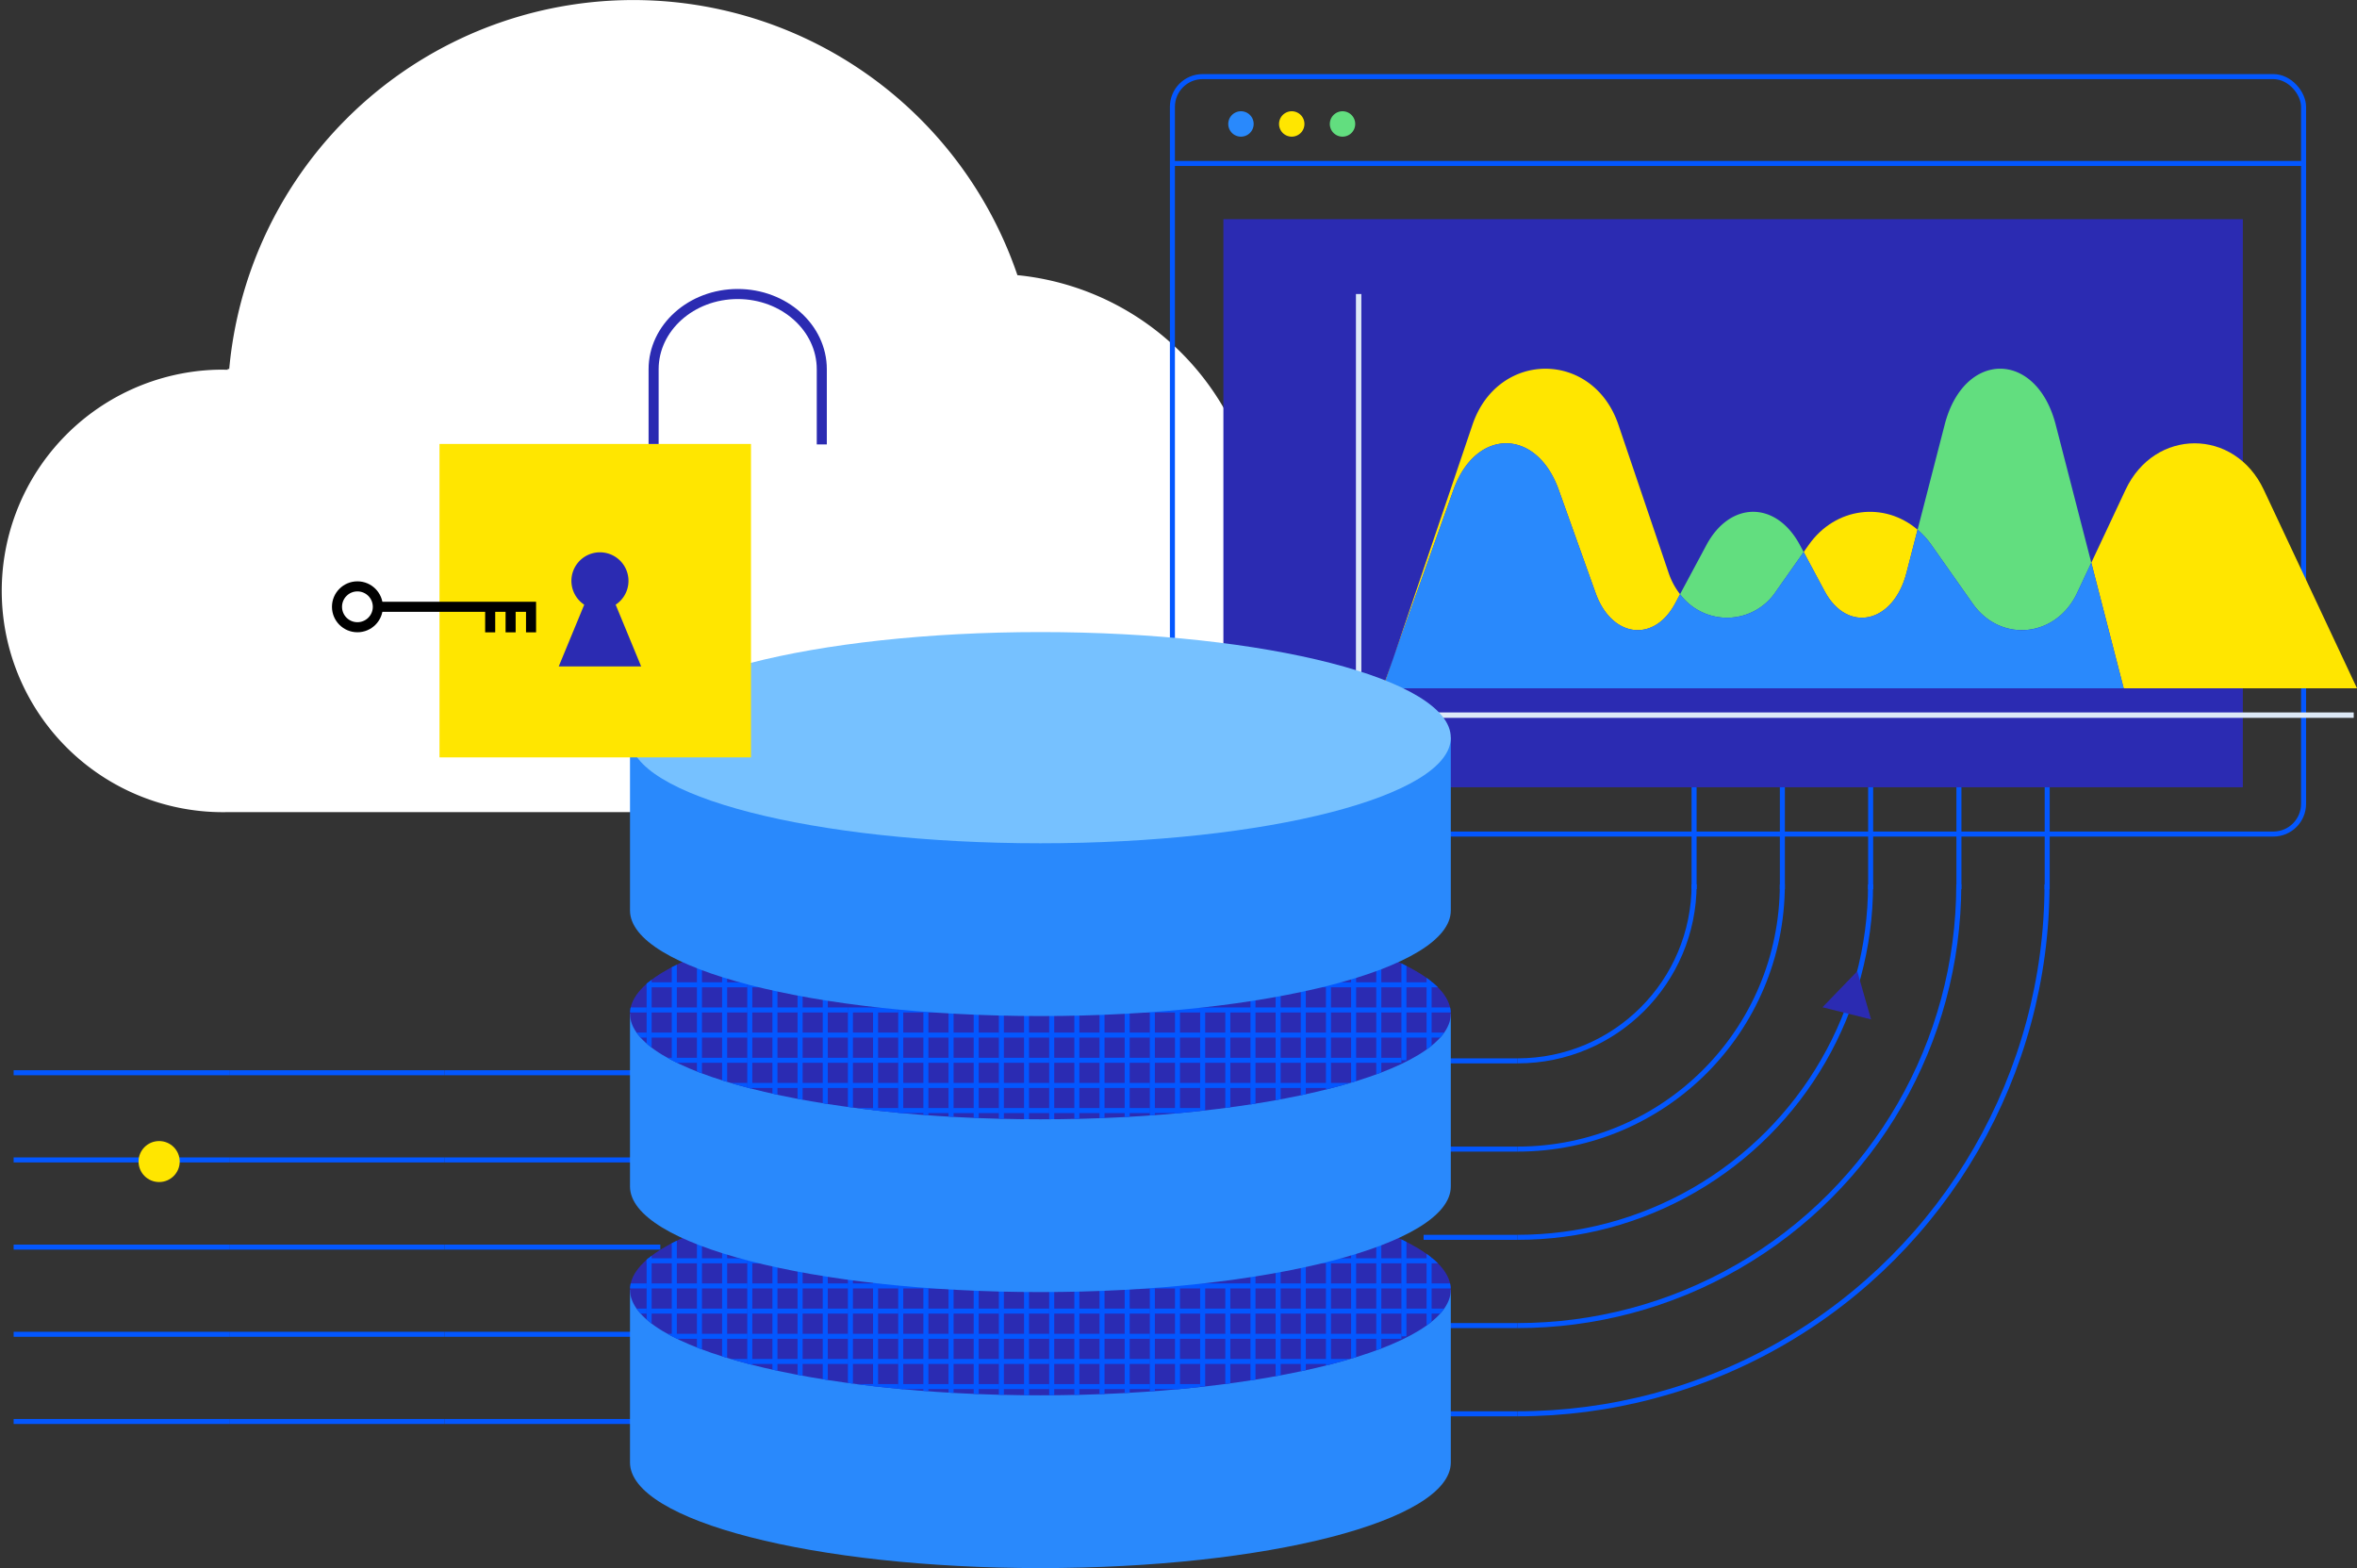 <?xml version="1.0" encoding="utf-8"?>
<svg xmlns="http://www.w3.org/2000/svg" xmlns:xlink="http://www.w3.org/1999/xlink" width="468.399" height="311.597" viewBox="0 0 468.399 311.597">
  <rect x="0" y="0" width="468.399" height="311.597" fill="#333333" stroke="none"/>
  <defs>
    <style>.a,.d,.k,.n,.p,.q{fill:none;}.b{fill:#2b2bb2;}.c{fill:#fff;}.d,.n{stroke:#0357ff;}.d,.k,.p,.q{stroke-miterlimit:10;}.e,.i{fill:#62de7f;}.f,.j{fill:#ffe600;}.g{fill:#2989fc;}.h{clip-path:url(#a);}.i,.j{isolation:isolate;}.k{stroke:#dde9f7;stroke-width:1.074px;}.l{clip-path:url(#b);}.m{clip-path:url(#c);}.o{fill:#76c1ff;}.p{stroke:#2b2bb2;}.p,.q{stroke-width:2px;}.q{stroke:#000;}</style>
    <clipPath id="a">
      <rect class="a" width="106.261" height="105.727" />
    </clipPath>
    <clipPath id="b">
      <path class="b" d="M81.557,17.97c45.042,0,81.557,9.395,81.557,20.985S126.6,59.94,81.557,59.94,0,50.545,0,38.955,36.516,17.97,81.557,17.97" transform="translate(0 36.876)" />
    </clipPath>
    <clipPath id="c">
      <rect class="a" width="172" height="83.431" />
    </clipPath>
  </defs>
  <g transform="translate(-0.001)">
    <g transform="translate(0.001 0)">
      <g transform="translate(0 0)">
        <path class="c" d="M45.251,73.326h.3A80.632,80.632,0,0,1,202.187,54.677,53.481,53.481,0,0,1,197,161.379H45.251a43.97,43.97,0,0,1-2.56-87.9q1.28-.038,2.56,0Z" transform="translate(0 0)" />
      </g>
    </g>
    <g transform="translate(406.834 46.556) rotate(90)">
      <g transform="translate(86.757 0)">
        <line class="d" x2="43.379" transform="translate(0 70.171)" />
        <line class="d" x2="43.379" transform="translate(0 52.628)" />
        <line class="d" x2="43.379" transform="translate(0 35.085)" />
        <line class="d" x2="43.379" transform="translate(0 17.543)" />
        <line class="d" x2="43.379" />
      </g>
      <g transform="translate(43.379 0)">
        <line class="d" x2="43.379" transform="translate(0 70.171)" />
        <line class="d" x2="43.379" transform="translate(0 52.628)" />
        <line class="d" x2="43.379" transform="translate(0 35.085)" />
        <line class="d" x2="43.379" transform="translate(0 17.543)" />
        <line class="d" x2="43.379" />
      </g>
      <g transform="translate(0 0)">
        <line class="d" x2="43.379" transform="translate(0 70.171)" />
        <line class="d" x2="43.379" transform="translate(0 52.628)" />
        <line class="d" x2="43.379" transform="translate(0 35.085)" />
        <line class="d" x2="43.379" transform="translate(0 17.543)" />
        <line class="d" x2="43.379" />
      </g>
    </g>
    <g transform="translate(2.712 213.165)">
      <g transform="translate(85.677 0)">
        <line class="d" x2="42.839" transform="translate(0 69.298)" />
        <line class="d" x2="42.839" transform="translate(0 51.973)" />
        <line class="d" x2="42.839" transform="translate(0 34.649)" />
        <line class="d" x2="42.839" transform="translate(0 17.324)" />
        <line class="d" x2="42.839" />
      </g>
      <g transform="translate(42.839 0)">
        <line class="d" x2="42.839" transform="translate(0 69.298)" />
        <line class="d" x2="42.839" transform="translate(0 51.973)" />
        <line class="d" x2="42.839" transform="translate(0 34.649)" />
        <line class="d" x2="42.839" transform="translate(0 17.324)" />
        <line class="d" x2="42.839" />
      </g>
      <g transform="translate(0 0)">
        <line class="d" x2="42.839" transform="translate(0 69.298)" />
        <line class="d" x2="42.839" transform="translate(0 51.973)" />
        <line class="d" x2="42.839" transform="translate(0 34.649)" />
        <line class="d" x2="42.839" transform="translate(0 17.324)" />
        <line class="d" x2="42.839" />
      </g>
    </g>
    <g transform="translate(232.99 15.223)">
      <g transform="translate(0 0)">
        <rect class="d" width="224.791" height="150.513" rx="6" />
        <line class="d" x2="224.791" transform="translate(0 17.258)" />
        <path class="e" d="M41.612,12.083A2.523,2.523,0,1,1,44.135,14.6a2.518,2.518,0,0,1-2.523-2.513" transform="translate(-10.328 -2.668)" />
        <path class="f" d="M28.35,12.083A2.523,2.523,0,1,1,30.873,14.6a2.518,2.518,0,0,1-2.523-2.513" transform="translate(-7.158 -2.668)" />
        <path class="g" d="M15.088,12.083A2.523,2.523,0,1,1,17.611,14.6a2.518,2.518,0,0,1-2.523-2.513" transform="translate(-3.987 -2.668)" />
        <rect class="b" width="202.589" height="112.885" transform="translate(10.133 28.327)" />
      </g>
    </g>
    <g transform="translate(282.91 175.736)">
      <g transform="translate(18.69 0)">
        <g class="h">
          <g transform="translate(-105.201 -105.201)">
            <ellipse class="d" cx="35.067" cy="35.067" rx="35.067" ry="35.067" transform="translate(70.134 70.134)" />
            <ellipse class="d" cx="52.6" cy="52.601" rx="52.6" ry="52.601" transform="translate(52.6 52.601)" />
            <ellipse class="d" cx="70.134" cy="70.134" rx="70.134" ry="70.134" transform="translate(35.067 35.067)" />
            <ellipse class="d" cx="87.667" cy="87.668" rx="87.667" ry="87.668" transform="translate(17.533 17.534)" />
            <ellipse class="d" cx="105.201" cy="105.201" rx="105.201" ry="105.201" />
          </g>
        </g>
      </g>
      <g transform="translate(0 35.07)">
        <line class="d" x1="18.689" transform="translate(0 0)" />
        <line class="d" x1="18.689" transform="translate(0 17.534)" />
        <line class="d" x1="18.689" transform="translate(0 35.067)" />
        <line class="d" x1="18.689" transform="translate(0 52.601)" />
        <line class="d" x1="18.689" transform="translate(0 70.134)" />
      </g>
      <path class="b" d="M4.978,0,9.955,8.622H0Z" transform="translate(81.348 16.053) rotate(14)" />
    </g>
    <g transform="translate(269.999 58.425)">
      <g transform="translate(4.758 14.845)">
        <path class="f" d="M1688.316,4531.177l7.324,20.485c3.169,8.871,11.573,9.994,15.8,2.112l.99-1.85a14.176,14.176,0,0,1-2.272-4.237l-9.981-29.44c-5.032-14.843-23.969-14.843-29,0l-15.73,46.4,11.959-33.471C1671.808,4518.853,1683.911,4518.853,1688.316,4531.177Z" transform="translate(-1653.312 -4507.115)" />
        <path class="f" d="M1767.594,4551.237l2.213-8.582c-6.54-5.6-16.28-4.588-21.657,3.045l-.979,1.392,4.162,7.768C1755.865,4563.315,1765,4561.279,1767.594,4551.237Z" transform="translate(-1663.49 -4510.663)" />
        <path class="f" d="M1864.267,4572.465l-18.521-39.437c-5.787-12.326-21.7-12.326-27.48,0l-6.8,14.488,6.436,24.95Z" transform="translate(-1670.624 -4508.964)" />
        <path class="i" d="M1775.4,4542.152l8.184,11.622c5.551,7.881,16.595,6.758,20.759-2.113l2.815-6-7.073-27.418c-3.829-14.843-18.241-14.843-22.07,0l-5.38,20.859A16.5,16.5,0,0,1,1775.4,4542.152Z" transform="translate(-1666.315 -4507.115)" />
        <path class="j" d="M1653.156,4577.8l2.023-5.966-2.132,5.968h.109Z" transform="translate(-1653.046 -4514.296)" />
        <path class="i" d="M1738.636,4554.859l5.469-7.767-.746-1.391c-4.719-8.807-13.862-8.807-18.583,0l-5.237,9.771A11.659,11.659,0,0,0,1738.636,4554.859Z" transform="translate(-1660.424 -4510.664)" />
        <path class="g" d="M1800.334,4572.465l-6.436-24.949-2.815,6c-4.164,8.871-15.208,9.993-20.759,2.112L1762.14,4544a16.489,16.489,0,0,0-2.763-3.045l-2.213,8.581c-2.592,10.042-11.729,12.078-16.26,3.623l-4.162-7.769-5.469,7.768a11.659,11.659,0,0,1-19.1.614l-.99,1.849c-4.225,7.882-12.629,6.759-15.8-2.111l-7.324-20.484c-4.4-12.325-16.508-12.325-20.912,0l-11.958,33.471-2.022,5.966Z" transform="translate(-1653.06 -4508.964)" />
      </g>
      <line class="k" x2="197.748" transform="translate(0 83.683)" />
      <line class="k" y1="83.684" transform="translate(0 0)" />
    </g>
    <ellipse class="f" cx="4.089" cy="4.072" rx="4.089" ry="4.072" transform="translate(27.535 226.741)" />
    <g transform="translate(125.198 135.6)">
      <g transform="translate(0 -10)">
        <path class="g" d="M0,44.009V78.342c0,11.59,36.516,20.985,81.557,20.985s81.56-9.395,81.56-20.985V44.009" transform="translate(0 86.67)" />
        <path class="b" d="M81.557,35.94c45.042,0,81.557,9.395,81.557,20.985S126.6,77.91,81.557,77.91,0,68.515,0,56.925,36.516,35.94,81.557,35.94" transform="translate(0 73.752)" />
        <g class="l" transform="translate(0 54.846)">
          <g class="m" transform="translate(-6.697 34.588)">
            <g transform="translate(-4567.5 -598)">
              <g transform="translate(9164.5 1267) rotate(180)">
                <line class="n" y2="10" transform="translate(4581.5 628.5)" />
                <line class="n" y2="10" transform="translate(4586.5 628.5)" />
              </g>
              <line class="n" y2="10" transform="translate(4577.5 633.5) rotate(-90)" />
              <line class="n" y2="10" transform="translate(4577.5 628.5) rotate(-90)" />
            </g>
            <g transform="translate(-4557.5 -598)">
              <g transform="translate(9164.5 1267) rotate(180)">
                <line class="n" y2="10" transform="translate(4581.5 628.5)" />
                <line class="n" y2="10" transform="translate(4586.5 628.5)" />
              </g>
              <line class="n" y2="10" transform="translate(4577.5 633.5) rotate(-90)" />
              <line class="n" y2="10" transform="translate(4577.5 628.5) rotate(-90)" />
            </g>
            <g transform="translate(-4547.5 -598)">
              <g transform="translate(9164.5 1267) rotate(180)">
                <line class="n" y2="10" transform="translate(4581.5 628.5)" />
                <line class="n" y2="10" transform="translate(4586.5 628.5)" />
              </g>
              <line class="n" y2="10" transform="translate(4577.5 633.5) rotate(-90)" />
              <line class="n" y2="10" transform="translate(4577.5 628.5) rotate(-90)" />
            </g>
            <g transform="translate(-4537.5 -598)">
              <g transform="translate(9164.5 1267) rotate(180)">
                <line class="n" y2="10" transform="translate(4581.5 628.5)" />
                <line class="n" y2="10" transform="translate(4586.5 628.5)" />
              </g>
              <line class="n" y2="10" transform="translate(4577.5 633.5) rotate(-90)" />
              <line class="n" y2="10" transform="translate(4577.5 628.5) rotate(-90)" />
            </g>
            <g transform="translate(-4527.5 -598)">
              <g transform="translate(9164.5 1267) rotate(180)">
                <line class="n" y2="10" transform="translate(4581.5 628.5)" />
                <line class="n" y2="10" transform="translate(4586.5 628.5)" />
              </g>
              <line class="n" y2="10" transform="translate(4577.5 633.5) rotate(-90)" />
              <line class="n" y2="10" transform="translate(4577.5 628.5) rotate(-90)" />
            </g>
            <g transform="translate(-4447.5 -598)">
              <g transform="translate(9164.5 1267) rotate(180)">
                <line class="n" y2="10" transform="translate(4581.5 628.5)" />
                <line class="n" y2="10" transform="translate(4586.5 628.5)" />
              </g>
              <line class="n" y2="10" transform="translate(4577.5 633.5) rotate(-90)" />
              <line class="n" y2="10" transform="translate(4577.5 628.5) rotate(-90)" />
            </g>
            <g transform="translate(-4437.5 -598)">
              <g transform="translate(9164.5 1267) rotate(180)">
                <line class="n" y2="10" transform="translate(4581.5 628.5)" />
                <line class="n" y2="10" transform="translate(4586.5 628.5)" />
              </g>
              <line class="n" y2="10" transform="translate(4577.5 633.5) rotate(-90)" />
              <line class="n" y2="10" transform="translate(4577.5 628.5) rotate(-90)" />
            </g>
            <g transform="translate(-4427.5 -598)">
              <g transform="translate(9164.5 1267) rotate(180)">
                <line class="n" y2="10" transform="translate(4581.5 628.5)" />
                <line class="n" y2="10" transform="translate(4586.5 628.5)" />
              </g>
              <line class="n" y2="10" transform="translate(4577.5 633.5) rotate(-90)" />
              <line class="n" y2="10" transform="translate(4577.5 628.5) rotate(-90)" />
            </g>
            <g transform="translate(-4417.5 -598)">
              <g transform="translate(9164.5 1267) rotate(180)">
                <line class="n" y2="10" transform="translate(4581.5 628.5)" />
                <line class="n" y2="10" transform="translate(4586.5 628.5)" />
              </g>
              <line class="n" y2="10" transform="translate(4577.5 633.5) rotate(-90)" />
              <line class="n" y2="10" transform="translate(4577.5 628.5) rotate(-90)" />
            </g>
            <g transform="translate(-4577.5 -588)">
              <g transform="translate(9164.5 1267) rotate(180)">
                <line class="n" y2="10" transform="translate(4581.5 628.5)" />
                <line class="n" y2="10" transform="translate(4586.5 628.5)" />
              </g>
              <line class="n" y2="10" transform="translate(4577.5 633.5) rotate(-90)" />
              <line class="n" y2="10" transform="translate(4577.5 628.5) rotate(-90)" />
            </g>
            <g transform="translate(-4567.5 -588)">
              <g transform="translate(9164.5 1267) rotate(180)">
                <line class="n" y2="10" transform="translate(4581.5 628.5)" />
                <line class="n" y2="10" transform="translate(4586.5 628.5)" />
              </g>
              <line class="n" y2="10" transform="translate(4577.5 633.5) rotate(-90)" />
              <line class="n" y2="10" transform="translate(4577.5 628.5) rotate(-90)" />
            </g>
            <g transform="translate(-4557.5 -588)">
              <g transform="translate(9164.5 1267) rotate(180)">
                <line class="n" y2="10" transform="translate(4581.5 628.5)" />
                <line class="n" y2="10" transform="translate(4586.5 628.5)" />
              </g>
              <line class="n" y2="10" transform="translate(4577.5 633.5) rotate(-90)" />
              <line class="n" y2="10" transform="translate(4577.5 628.5) rotate(-90)" />
            </g>
            <g transform="translate(-4547.5 -588)">
              <g transform="translate(9164.5 1267) rotate(180)">
                <line class="n" y2="10" transform="translate(4581.5 628.5)" />
                <line class="n" y2="10" transform="translate(4586.5 628.5)" />
              </g>
              <line class="n" y2="10" transform="translate(4577.5 633.5) rotate(-90)" />
              <line class="n" y2="10" transform="translate(4577.5 628.5) rotate(-90)" />
            </g>
            <g transform="translate(-4537.5 -588)">
              <g transform="translate(9164.5 1267) rotate(180)">
                <line class="n" y2="10" transform="translate(4581.5 628.5)" />
                <line class="n" y2="10" transform="translate(4586.5 628.5)" />
              </g>
              <line class="n" y2="10" transform="translate(4577.5 633.5) rotate(-90)" />
              <line class="n" y2="10" transform="translate(4577.5 628.5) rotate(-90)" />
            </g>
            <g transform="translate(-4527.5 -588)">
              <g transform="translate(9164.5 1267) rotate(180)">
                <line class="n" y2="10" transform="translate(4581.5 628.5)" />
                <line class="n" y2="10" transform="translate(4586.5 628.5)" />
              </g>
              <line class="n" y2="10" transform="translate(4577.5 633.5) rotate(-90)" />
              <line class="n" y2="10" transform="translate(4577.5 628.5) rotate(-90)" />
            </g>
            <g transform="translate(-4517.5 -588)">
              <g transform="translate(9164.5 1267) rotate(180)">
                <line class="n" y2="10" transform="translate(4581.5 628.5)" />
                <line class="n" y2="10" transform="translate(4586.5 628.5)" />
              </g>
              <line class="n" y2="10" transform="translate(4577.5 633.5) rotate(-90)" />
              <line class="n" y2="10" transform="translate(4577.5 628.5) rotate(-90)" />
            </g>
            <g transform="translate(-4507.5 -588)">
              <g transform="translate(9164.5 1267) rotate(180)">
                <line class="n" y2="10" transform="translate(4581.5 628.5)" />
                <line class="n" y2="10" transform="translate(4586.5 628.5)" />
              </g>
              <line class="n" y2="10" transform="translate(4577.5 633.5) rotate(-90)" />
              <line class="n" y2="10" transform="translate(4577.5 628.5) rotate(-90)" />
            </g>
            <g transform="translate(-4497.5 -588)">
              <g transform="translate(9164.5 1267) rotate(180)">
                <line class="n" y2="10" transform="translate(4581.5 628.5)" />
                <line class="n" y2="10" transform="translate(4586.5 628.5)" />
              </g>
              <line class="n" y2="10" transform="translate(4577.5 633.5) rotate(-90)" />
              <line class="n" y2="10" transform="translate(4577.5 628.5) rotate(-90)" />
            </g>
            <g transform="translate(-4487.5 -588)">
              <g transform="translate(9164.5 1267) rotate(180)">
                <line class="n" y2="10" transform="translate(4581.5 628.5)" />
                <line class="n" y2="10" transform="translate(4586.5 628.5)" />
              </g>
              <line class="n" y2="10" transform="translate(4577.5 633.5) rotate(-90)" />
              <line class="n" y2="10" transform="translate(4577.5 628.5) rotate(-90)" />
            </g>
            <g transform="translate(-4477.5 -588)">
              <g transform="translate(9164.5 1267) rotate(180)">
                <line class="n" y2="10" transform="translate(4581.5 628.5)" />
                <line class="n" y2="10" transform="translate(4586.5 628.5)" />
              </g>
              <line class="n" y2="10" transform="translate(4577.5 633.5) rotate(-90)" />
              <line class="n" y2="10" transform="translate(4577.5 628.5) rotate(-90)" />
            </g>
            <g transform="translate(-4467.5 -588)">
              <g transform="translate(9164.5 1267) rotate(180)">
                <line class="n" y2="10" transform="translate(4581.5 628.5)" />
                <line class="n" y2="10" transform="translate(4586.5 628.5)" />
              </g>
              <line class="n" y2="10" transform="translate(4577.5 633.5) rotate(-90)" />
              <line class="n" y2="10" transform="translate(4577.5 628.5) rotate(-90)" />
            </g>
            <g transform="translate(-4457.5 -588)">
              <g transform="translate(9164.5 1267) rotate(180)">
                <line class="n" y2="10" transform="translate(4581.5 628.5)" />
                <line class="n" y2="10" transform="translate(4586.5 628.5)" />
              </g>
              <line class="n" y2="10" transform="translate(4577.5 633.5) rotate(-90)" />
              <line class="n" y2="10" transform="translate(4577.5 628.5) rotate(-90)" />
            </g>
            <g transform="translate(-4447.5 -588)">
              <g transform="translate(9164.5 1267) rotate(180)">
                <line class="n" y2="10" transform="translate(4581.5 628.5)" />
                <line class="n" y2="10" transform="translate(4586.5 628.5)" />
              </g>
              <line class="n" y2="10" transform="translate(4577.5 633.5) rotate(-90)" />
              <line class="n" y2="10" transform="translate(4577.5 628.5) rotate(-90)" />
            </g>
            <g transform="translate(-4437.5 -588)">
              <g transform="translate(9164.5 1267) rotate(180)">
                <line class="n" y2="10" transform="translate(4581.5 628.5)" />
                <line class="n" y2="10" transform="translate(4586.5 628.5)" />
              </g>
              <line class="n" y2="10" transform="translate(4577.5 633.5) rotate(-90)" />
              <line class="n" y2="10" transform="translate(4577.5 628.5) rotate(-90)" />
            </g>
            <g transform="translate(-4427.5 -588)">
              <g transform="translate(9164.5 1267) rotate(180)">
                <line class="n" y2="10" transform="translate(4581.5 628.5)" />
                <line class="n" y2="10" transform="translate(4586.5 628.5)" />
              </g>
              <line class="n" y2="10" transform="translate(4577.5 633.5) rotate(-90)" />
              <line class="n" y2="10" transform="translate(4577.5 628.5) rotate(-90)" />
            </g>
            <g transform="translate(-4417.5 -588)">
              <g transform="translate(9164.5 1267) rotate(180)">
                <line class="n" y2="10" transform="translate(4581.5 628.5)" />
                <line class="n" y2="10" transform="translate(4586.5 628.5)" />
              </g>
              <line class="n" y2="10" transform="translate(4577.5 633.5) rotate(-90)" />
              <line class="n" y2="10" transform="translate(4577.5 628.5) rotate(-90)" />
            </g>
            <g transform="translate(-4567.5 -578)">
              <g transform="translate(9164.5 1267) rotate(180)">
                <line class="n" y2="10" transform="translate(4581.5 628.5)" />
                <line class="n" y2="10" transform="translate(4586.5 628.5)" />
              </g>
              <line class="n" y2="10" transform="translate(4577.5 633.5) rotate(-90)" />
              <line class="n" y2="10" transform="translate(4577.5 628.5) rotate(-90)" />
            </g>
            <g transform="translate(-4557.5 -578)">
              <g transform="translate(9164.5 1267) rotate(180)">
                <line class="n" y2="10" transform="translate(4581.5 628.5)" />
                <line class="n" y2="10" transform="translate(4586.5 628.5)" />
              </g>
              <line class="n" y2="10" transform="translate(4577.5 633.5) rotate(-90)" />
              <line class="n" y2="10" transform="translate(4577.5 628.5) rotate(-90)" />
            </g>
            <g transform="translate(-4547.5 -578)">
              <g transform="translate(9164.5 1267) rotate(180)">
                <line class="n" y2="10" transform="translate(4581.5 628.5)" />
                <line class="n" y2="10" transform="translate(4586.5 628.5)" />
              </g>
              <line class="n" y2="10" transform="translate(4577.5 633.5) rotate(-90)" />
              <line class="n" y2="10" transform="translate(4577.5 628.5) rotate(-90)" />
            </g>
            <g transform="translate(-4537.5 -578)">
              <g transform="translate(9164.5 1267) rotate(180)">
                <line class="n" y2="10" transform="translate(4581.5 628.5)" />
                <line class="n" y2="10" transform="translate(4586.5 628.5)" />
              </g>
              <line class="n" y2="10" transform="translate(4577.5 633.5) rotate(-90)" />
              <line class="n" y2="10" transform="translate(4577.5 628.5) rotate(-90)" />
            </g>
            <g transform="translate(-4527.5 -578)">
              <g transform="translate(9164.5 1267) rotate(180)">
                <line class="n" y2="10" transform="translate(4581.5 628.5)" />
                <line class="n" y2="10" transform="translate(4586.5 628.5)" />
              </g>
              <line class="n" y2="10" transform="translate(4577.5 633.5) rotate(-90)" />
              <line class="n" y2="10" transform="translate(4577.5 628.5) rotate(-90)" />
            </g>
            <g transform="translate(-4517.5 -578)">
              <g transform="translate(9164.5 1267) rotate(180)">
                <line class="n" y2="10" transform="translate(4581.5 628.5)" />
                <line class="n" y2="10" transform="translate(4586.5 628.5)" />
              </g>
              <line class="n" y2="10" transform="translate(4577.5 633.5) rotate(-90)" />
              <line class="n" y2="10" transform="translate(4577.5 628.5) rotate(-90)" />
            </g>
            <g transform="translate(-4507.5 -578)">
              <g transform="translate(9164.5 1267) rotate(180)">
                <line class="n" y2="10" transform="translate(4581.5 628.5)" />
                <line class="n" y2="10" transform="translate(4586.5 628.5)" />
              </g>
              <line class="n" y2="10" transform="translate(4577.5 633.5) rotate(-90)" />
              <line class="n" y2="10" transform="translate(4577.5 628.5) rotate(-90)" />
            </g>
            <g transform="translate(-4497.5 -578)">
              <g transform="translate(9164.5 1267) rotate(180)">
                <line class="n" y2="10" transform="translate(4581.5 628.5)" />
                <line class="n" y2="10" transform="translate(4586.5 628.5)" />
              </g>
              <line class="n" y2="10" transform="translate(4577.5 633.5) rotate(-90)" />
              <line class="n" y2="10" transform="translate(4577.5 628.5) rotate(-90)" />
            </g>
            <g transform="translate(-4487.5 -578)">
              <g transform="translate(9164.5 1267) rotate(180)">
                <line class="n" y2="10" transform="translate(4581.5 628.5)" />
                <line class="n" y2="10" transform="translate(4586.5 628.5)" />
              </g>
              <line class="n" y2="10" transform="translate(4577.5 633.5) rotate(-90)" />
              <line class="n" y2="10" transform="translate(4577.5 628.5) rotate(-90)" />
            </g>
            <g transform="translate(-4477.5 -578)">
              <g transform="translate(9164.5 1267) rotate(180)">
                <line class="n" y2="10" transform="translate(4581.5 628.5)" />
                <line class="n" y2="10" transform="translate(4586.5 628.5)" />
              </g>
              <line class="n" y2="10" transform="translate(4577.5 633.5) rotate(-90)" />
              <line class="n" y2="10" transform="translate(4577.5 628.5) rotate(-90)" />
            </g>
            <g transform="translate(-4467.5 -578)">
              <g transform="translate(9164.5 1267) rotate(180)">
                <line class="n" y2="10" transform="translate(4581.5 628.5)" />
                <line class="n" y2="10" transform="translate(4586.5 628.5)" />
              </g>
              <line class="n" y2="10" transform="translate(4577.5 633.5) rotate(-90)" />
              <line class="n" y2="10" transform="translate(4577.5 628.5) rotate(-90)" />
            </g>
            <g transform="translate(-4457.5 -578)">
              <g transform="translate(9164.5 1267) rotate(180)">
                <line class="n" y2="10" transform="translate(4581.5 628.5)" />
                <line class="n" y2="10" transform="translate(4586.5 628.5)" />
              </g>
              <line class="n" y2="10" transform="translate(4577.5 633.5) rotate(-90)" />
              <line class="n" y2="10" transform="translate(4577.5 628.5) rotate(-90)" />
            </g>
            <g transform="translate(-4447.5 -578)">
              <g transform="translate(9164.5 1267) rotate(180)">
                <line class="n" y2="10" transform="translate(4581.5 628.5)" />
                <line class="n" y2="10" transform="translate(4586.5 628.5)" />
              </g>
              <line class="n" y2="10" transform="translate(4577.5 633.5) rotate(-90)" />
              <line class="n" y2="10" transform="translate(4577.5 628.5) rotate(-90)" />
            </g>
            <g transform="translate(-4437.5 -578)">
              <g transform="translate(9164.5 1267) rotate(180)">
                <line class="n" y2="10" transform="translate(4581.5 628.5)" />
                <line class="n" y2="10" transform="translate(4586.5 628.5)" />
              </g>
              <line class="n" y2="10" transform="translate(4577.5 633.5) rotate(-90)" />
              <line class="n" y2="10" transform="translate(4577.5 628.5) rotate(-90)" />
            </g>
            <g transform="translate(-4427.5 -578)">
              <g transform="translate(9164.5 1267) rotate(180)">
                <line class="n" y2="10" transform="translate(4581.5 628.5)" />
                <line class="n" y2="10" transform="translate(4586.5 628.5)" />
              </g>
              <line class="n" y2="10" transform="translate(4577.5 633.5) rotate(-90)" />
              <line class="n" y2="10" transform="translate(4577.5 628.5) rotate(-90)" />
            </g>
            <g transform="translate(-4527.5 -568)">
              <g transform="translate(9164.5 1267) rotate(180)">
                <line class="n" y2="10" transform="translate(4581.5 628.5)" />
                <line class="n" y2="10" transform="translate(4586.5 628.5)" />
              </g>
              <line class="n" y2="10" transform="translate(4577.5 633.5) rotate(-90)" />
              <line class="n" y2="10" transform="translate(4577.5 628.5) rotate(-90)" />
            </g>
            <g transform="translate(-4517.5 -568)">
              <g transform="translate(9164.5 1267) rotate(180)">
                <line class="n" y2="10" transform="translate(4581.5 628.5)" />
                <line class="n" y2="10" transform="translate(4586.5 628.5)" />
              </g>
              <line class="n" y2="10" transform="translate(4577.5 633.5) rotate(-90)" />
              <line class="n" y2="10" transform="translate(4577.5 628.5) rotate(-90)" />
            </g>
            <g transform="translate(-4507.5 -568)">
              <g transform="translate(9164.5 1267) rotate(180)">
                <line class="n" y2="10" transform="translate(4581.5 628.5)" />
                <line class="n" y2="10" transform="translate(4586.5 628.5)" />
              </g>
              <line class="n" y2="10" transform="translate(4577.5 633.5) rotate(-90)" />
              <line class="n" y2="10" transform="translate(4577.5 628.5) rotate(-90)" />
            </g>
            <g transform="translate(-4497.5 -568)">
              <g transform="translate(9164.5 1267) rotate(180)">
                <line class="n" y2="10" transform="translate(4581.5 628.5)" />
                <line class="n" y2="10" transform="translate(4586.5 628.5)" />
              </g>
              <line class="n" y2="10" transform="translate(4577.5 633.5) rotate(-90)" />
              <line class="n" y2="10" transform="translate(4577.5 628.5) rotate(-90)" />
            </g>
            <g transform="translate(-4487.5 -568)">
              <g transform="translate(9164.5 1267) rotate(180)">
                <line class="n" y2="10" transform="translate(4581.5 628.5)" />
                <line class="n" y2="10" transform="translate(4586.5 628.5)" />
              </g>
              <line class="n" y2="10" transform="translate(4577.5 633.5) rotate(-90)" />
              <line class="n" y2="10" transform="translate(4577.5 628.5) rotate(-90)" />
            </g>
            <g transform="translate(-4477.5 -568)">
              <g transform="translate(9164.5 1267) rotate(180)">
                <line class="n" y2="10" transform="translate(4581.5 628.5)" />
                <line class="n" y2="10" transform="translate(4586.5 628.5)" />
              </g>
              <line class="n" y2="10" transform="translate(4577.5 633.5) rotate(-90)" />
              <line class="n" y2="10" transform="translate(4577.5 628.5) rotate(-90)" />
            </g>
            <g transform="translate(-4467.5 -568)">
              <g transform="translate(9164.5 1267) rotate(180)">
                <line class="n" y2="10" transform="translate(4581.5 628.5)" />
                <line class="n" y2="10" transform="translate(4586.5 628.5)" />
              </g>
              <line class="n" y2="10" transform="translate(4577.5 633.5) rotate(-90)" />
              <line class="n" y2="10" transform="translate(4577.5 628.5) rotate(-90)" />
            </g>
          </g>
        </g>
        <path class="g" d="M0,26.038V60.371c0,11.59,36.516,20.985,81.557,20.985s81.56-9.395,81.56-20.985V26.038" transform="translate(0 49.793)" />
        <path class="b" d="M81.557,17.97c45.042,0,81.557,9.395,81.557,20.985S126.6,59.94,81.557,59.94,0,50.545,0,38.955,36.516,17.97,81.557,17.97" transform="translate(0 36.876)" />
        <g class="l">
          <g class="m" transform="translate(-6.697 34.588)">
            <g transform="translate(-4567.5 -598)">
              <g transform="translate(9164.5 1267) rotate(180)">
                <line class="n" y2="10" transform="translate(4581.5 628.5)" />
                <line class="n" y2="10" transform="translate(4586.5 628.5)" />
              </g>
              <line class="n" y2="10" transform="translate(4577.5 633.5) rotate(-90)" />
              <line class="n" y2="10" transform="translate(4577.5 628.5) rotate(-90)" />
            </g>
            <g transform="translate(-4557.5 -598)">
              <g transform="translate(9164.5 1267) rotate(180)">
                <line class="n" y2="10" transform="translate(4581.5 628.5)" />
                <line class="n" y2="10" transform="translate(4586.5 628.5)" />
              </g>
              <line class="n" y2="10" transform="translate(4577.5 633.5) rotate(-90)" />
              <line class="n" y2="10" transform="translate(4577.5 628.5) rotate(-90)" />
            </g>
            <g transform="translate(-4547.5 -598)">
              <g transform="translate(9164.5 1267) rotate(180)">
                <line class="n" y2="10" transform="translate(4581.5 628.5)" />
                <line class="n" y2="10" transform="translate(4586.5 628.5)" />
              </g>
              <line class="n" y2="10" transform="translate(4577.5 633.5) rotate(-90)" />
              <line class="n" y2="10" transform="translate(4577.5 628.5) rotate(-90)" />
            </g>
            <g transform="translate(-4537.5 -598)">
              <g transform="translate(9164.5 1267) rotate(180)">
                <line class="n" y2="10" transform="translate(4581.5 628.5)" />
                <line class="n" y2="10" transform="translate(4586.5 628.5)" />
              </g>
              <line class="n" y2="10" transform="translate(4577.5 633.5) rotate(-90)" />
              <line class="n" y2="10" transform="translate(4577.5 628.5) rotate(-90)" />
            </g>
            <g transform="translate(-4447.5 -598)">
              <g transform="translate(9164.5 1267) rotate(180)">
                <line class="n" y2="10" transform="translate(4581.5 628.5)" />
                <line class="n" y2="10" transform="translate(4586.5 628.5)" />
              </g>
              <line class="n" y2="10" transform="translate(4577.5 633.5) rotate(-90)" />
              <line class="n" y2="10" transform="translate(4577.5 628.5) rotate(-90)" />
            </g>
            <g transform="translate(-4437.5 -598)">
              <g transform="translate(9164.5 1267) rotate(180)">
                <line class="n" y2="10" transform="translate(4581.5 628.5)" />
                <line class="n" y2="10" transform="translate(4586.5 628.5)" />
              </g>
              <line class="n" y2="10" transform="translate(4577.5 633.5) rotate(-90)" />
              <line class="n" y2="10" transform="translate(4577.5 628.5) rotate(-90)" />
            </g>
            <g transform="translate(-4427.5 -598)">
              <g transform="translate(9164.5 1267) rotate(180)">
                <line class="n" y2="10" transform="translate(4581.5 628.5)" />
                <line class="n" y2="10" transform="translate(4586.5 628.5)" />
              </g>
              <line class="n" y2="10" transform="translate(4577.5 633.5) rotate(-90)" />
              <line class="n" y2="10" transform="translate(4577.5 628.5) rotate(-90)" />
            </g>
            <g transform="translate(-4417.5 -598)">
              <g transform="translate(9164.5 1267) rotate(180)">
                <line class="n" y2="10" transform="translate(4581.5 628.5)" />
                <line class="n" y2="10" transform="translate(4586.5 628.5)" />
              </g>
              <line class="n" y2="10" transform="translate(4577.5 633.5) rotate(-90)" />
              <line class="n" y2="10" transform="translate(4577.5 628.5) rotate(-90)" />
            </g>
            <g transform="translate(-4577.5 -588)">
              <g transform="translate(9164.5 1267) rotate(180)">
                <line class="n" y2="10" transform="translate(4581.5 628.5)" />
                <line class="n" y2="10" transform="translate(4586.5 628.5)" />
              </g>
              <line class="n" y2="10" transform="translate(4577.5 633.5) rotate(-90)" />
              <line class="n" y2="10" transform="translate(4577.5 628.5) rotate(-90)" />
            </g>
            <g transform="translate(-4567.5 -588)">
              <g transform="translate(9164.5 1267) rotate(180)">
                <line class="n" y2="10" transform="translate(4581.5 628.5)" />
                <line class="n" y2="10" transform="translate(4586.5 628.5)" />
              </g>
              <line class="n" y2="10" transform="translate(4577.5 633.5) rotate(-90)" />
              <line class="n" y2="10" transform="translate(4577.5 628.5) rotate(-90)" />
            </g>
            <g transform="translate(-4557.5 -588)">
              <g transform="translate(9164.5 1267) rotate(180)">
                <line class="n" y2="10" transform="translate(4581.5 628.5)" />
                <line class="n" y2="10" transform="translate(4586.5 628.5)" />
              </g>
              <line class="n" y2="10" transform="translate(4577.5 633.5) rotate(-90)" />
              <line class="n" y2="10" transform="translate(4577.5 628.5) rotate(-90)" />
            </g>
            <g transform="translate(-4547.5 -588)">
              <g transform="translate(9164.5 1267) rotate(180)">
                <line class="n" y2="10" transform="translate(4581.5 628.5)" />
                <line class="n" y2="10" transform="translate(4586.5 628.5)" />
              </g>
              <line class="n" y2="10" transform="translate(4577.5 633.5) rotate(-90)" />
              <line class="n" y2="10" transform="translate(4577.5 628.5) rotate(-90)" />
            </g>
            <g transform="translate(-4537.5 -588)">
              <g transform="translate(9164.5 1267) rotate(180)">
                <line class="n" y2="10" transform="translate(4581.5 628.5)" />
                <line class="n" y2="10" transform="translate(4586.5 628.5)" />
              </g>
              <line class="n" y2="10" transform="translate(4577.5 633.5) rotate(-90)" />
              <line class="n" y2="10" transform="translate(4577.5 628.5) rotate(-90)" />
            </g>
            <g transform="translate(-4527.5 -588)">
              <g transform="translate(9164.5 1267) rotate(180)">
                <line class="n" y2="10" transform="translate(4581.5 628.5)" />
                <line class="n" y2="10" transform="translate(4586.5 628.5)" />
              </g>
              <line class="n" y2="10" transform="translate(4577.5 633.5) rotate(-90)" />
              <line class="n" y2="10" transform="translate(4577.5 628.5) rotate(-90)" />
            </g>
            <g transform="translate(-4517.5 -588)">
              <g transform="translate(9164.5 1267) rotate(180)">
                <line class="n" y2="10" transform="translate(4581.5 628.5)" />
                <line class="n" y2="10" transform="translate(4586.5 628.5)" />
              </g>
              <line class="n" y2="10" transform="translate(4577.5 633.5) rotate(-90)" />
              <line class="n" y2="10" transform="translate(4577.5 628.5) rotate(-90)" />
            </g>
            <g transform="translate(-4507.5 -588)">
              <g transform="translate(9164.5 1267) rotate(180)">
                <line class="n" y2="10" transform="translate(4581.5 628.5)" />
                <line class="n" y2="10" transform="translate(4586.5 628.5)" />
              </g>
              <line class="n" y2="10" transform="translate(4577.5 633.5) rotate(-90)" />
              <line class="n" y2="10" transform="translate(4577.5 628.5) rotate(-90)" />
            </g>
            <g transform="translate(-4497.5 -588)">
              <g transform="translate(9164.5 1267) rotate(180)">
                <line class="n" y2="10" transform="translate(4581.5 628.5)" />
                <line class="n" y2="10" transform="translate(4586.5 628.5)" />
              </g>
              <line class="n" y2="10" transform="translate(4577.5 633.5) rotate(-90)" />
              <line class="n" y2="10" transform="translate(4577.5 628.5) rotate(-90)" />
            </g>
            <g transform="translate(-4487.5 -588)">
              <g transform="translate(9164.5 1267) rotate(180)">
                <line class="n" y2="10" transform="translate(4581.5 628.5)" />
                <line class="n" y2="10" transform="translate(4586.5 628.5)" />
              </g>
              <line class="n" y2="10" transform="translate(4577.5 633.5) rotate(-90)" />
              <line class="n" y2="10" transform="translate(4577.5 628.5) rotate(-90)" />
            </g>
            <g transform="translate(-4477.5 -588)">
              <g transform="translate(9164.5 1267) rotate(180)">
                <line class="n" y2="10" transform="translate(4581.5 628.5)" />
                <line class="n" y2="10" transform="translate(4586.5 628.5)" />
              </g>
              <line class="n" y2="10" transform="translate(4577.5 633.5) rotate(-90)" />
              <line class="n" y2="10" transform="translate(4577.5 628.5) rotate(-90)" />
            </g>
            <g transform="translate(-4467.5 -588)">
              <g transform="translate(9164.5 1267) rotate(180)">
                <line class="n" y2="10" transform="translate(4581.5 628.5)" />
                <line class="n" y2="10" transform="translate(4586.5 628.5)" />
              </g>
              <line class="n" y2="10" transform="translate(4577.5 633.5) rotate(-90)" />
              <line class="n" y2="10" transform="translate(4577.5 628.5) rotate(-90)" />
            </g>
            <g transform="translate(-4457.5 -588)">
              <g transform="translate(9164.5 1267) rotate(180)">
                <line class="n" y2="10" transform="translate(4581.5 628.5)" />
                <line class="n" y2="10" transform="translate(4586.5 628.5)" />
              </g>
              <line class="n" y2="10" transform="translate(4577.5 633.5) rotate(-90)" />
              <line class="n" y2="10" transform="translate(4577.5 628.5) rotate(-90)" />
            </g>
            <g transform="translate(-4447.5 -588)">
              <g transform="translate(9164.5 1267) rotate(180)">
                <line class="n" y2="10" transform="translate(4581.5 628.5)" />
                <line class="n" y2="10" transform="translate(4586.5 628.5)" />
              </g>
              <line class="n" y2="10" transform="translate(4577.5 633.5) rotate(-90)" />
              <line class="n" y2="10" transform="translate(4577.5 628.5) rotate(-90)" />
            </g>
            <g transform="translate(-4437.5 -588)">
              <g transform="translate(9164.5 1267) rotate(180)">
                <line class="n" y2="10" transform="translate(4581.5 628.5)" />
                <line class="n" y2="10" transform="translate(4586.5 628.5)" />
              </g>
              <line class="n" y2="10" transform="translate(4577.5 633.5) rotate(-90)" />
              <line class="n" y2="10" transform="translate(4577.5 628.5) rotate(-90)" />
            </g>
            <g transform="translate(-4427.5 -588)">
              <g transform="translate(9164.5 1267) rotate(180)">
                <line class="n" y2="10" transform="translate(4581.5 628.5)" />
                <line class="n" y2="10" transform="translate(4586.5 628.5)" />
              </g>
              <line class="n" y2="10" transform="translate(4577.5 633.5) rotate(-90)" />
              <line class="n" y2="10" transform="translate(4577.5 628.5) rotate(-90)" />
            </g>
            <g transform="translate(-4417.5 -588)">
              <g transform="translate(9164.5 1267) rotate(180)">
                <line class="n" y2="10" transform="translate(4581.5 628.5)" />
                <line class="n" y2="10" transform="translate(4586.5 628.5)" />
              </g>
              <line class="n" y2="10" transform="translate(4577.5 633.5) rotate(-90)" />
              <line class="n" y2="10" transform="translate(4577.5 628.5) rotate(-90)" />
            </g>
            <g transform="translate(-4567.5 -578)">
              <g transform="translate(9164.5 1267) rotate(180)">
                <line class="n" y2="10" transform="translate(4581.5 628.5)" />
                <line class="n" y2="10" transform="translate(4586.5 628.5)" />
              </g>
              <line class="n" y2="10" transform="translate(4577.5 633.5) rotate(-90)" />
              <line class="n" y2="10" transform="translate(4577.5 628.5) rotate(-90)" />
            </g>
            <g transform="translate(-4557.5 -578)">
              <g transform="translate(9164.5 1267) rotate(180)">
                <line class="n" y2="10" transform="translate(4581.5 628.5)" />
                <line class="n" y2="10" transform="translate(4586.5 628.5)" />
              </g>
              <line class="n" y2="10" transform="translate(4577.5 633.5) rotate(-90)" />
              <line class="n" y2="10" transform="translate(4577.5 628.5) rotate(-90)" />
            </g>
            <g transform="translate(-4547.5 -578)">
              <g transform="translate(9164.5 1267) rotate(180)">
                <line class="n" y2="10" transform="translate(4581.5 628.5)" />
                <line class="n" y2="10" transform="translate(4586.5 628.5)" />
              </g>
              <line class="n" y2="10" transform="translate(4577.5 633.5) rotate(-90)" />
              <line class="n" y2="10" transform="translate(4577.5 628.5) rotate(-90)" />
            </g>
            <g transform="translate(-4537.5 -578)">
              <g transform="translate(9164.5 1267) rotate(180)">
                <line class="n" y2="10" transform="translate(4581.5 628.5)" />
                <line class="n" y2="10" transform="translate(4586.5 628.5)" />
              </g>
              <line class="n" y2="10" transform="translate(4577.5 633.5) rotate(-90)" />
              <line class="n" y2="10" transform="translate(4577.5 628.5) rotate(-90)" />
            </g>
            <g transform="translate(-4527.5 -578)">
              <g transform="translate(9164.5 1267) rotate(180)">
                <line class="n" y2="10" transform="translate(4581.5 628.5)" />
                <line class="n" y2="10" transform="translate(4586.5 628.5)" />
              </g>
              <line class="n" y2="10" transform="translate(4577.5 633.5) rotate(-90)" />
              <line class="n" y2="10" transform="translate(4577.5 628.5) rotate(-90)" />
            </g>
            <g transform="translate(-4517.5 -578)">
              <g transform="translate(9164.5 1267) rotate(180)">
                <line class="n" y2="10" transform="translate(4581.5 628.5)" />
                <line class="n" y2="10" transform="translate(4586.5 628.5)" />
              </g>
              <line class="n" y2="10" transform="translate(4577.5 633.5) rotate(-90)" />
              <line class="n" y2="10" transform="translate(4577.5 628.5) rotate(-90)" />
            </g>
            <g transform="translate(-4507.5 -578)">
              <g transform="translate(9164.5 1267) rotate(180)">
                <line class="n" y2="10" transform="translate(4581.5 628.5)" />
                <line class="n" y2="10" transform="translate(4586.5 628.5)" />
              </g>
              <line class="n" y2="10" transform="translate(4577.5 633.5) rotate(-90)" />
              <line class="n" y2="10" transform="translate(4577.5 628.5) rotate(-90)" />
            </g>
            <g transform="translate(-4497.5 -578)">
              <g transform="translate(9164.5 1267) rotate(180)">
                <line class="n" y2="10" transform="translate(4581.5 628.5)" />
                <line class="n" y2="10" transform="translate(4586.5 628.5)" />
              </g>
              <line class="n" y2="10" transform="translate(4577.5 633.5) rotate(-90)" />
              <line class="n" y2="10" transform="translate(4577.5 628.5) rotate(-90)" />
            </g>
            <g transform="translate(-4487.5 -578)">
              <g transform="translate(9164.5 1267) rotate(180)">
                <line class="n" y2="10" transform="translate(4581.5 628.5)" />
                <line class="n" y2="10" transform="translate(4586.5 628.5)" />
              </g>
              <line class="n" y2="10" transform="translate(4577.5 633.5) rotate(-90)" />
              <line class="n" y2="10" transform="translate(4577.5 628.5) rotate(-90)" />
            </g>
            <g transform="translate(-4477.5 -578)">
              <g transform="translate(9164.5 1267) rotate(180)">
                <line class="n" y2="10" transform="translate(4581.5 628.5)" />
                <line class="n" y2="10" transform="translate(4586.5 628.5)" />
              </g>
              <line class="n" y2="10" transform="translate(4577.5 633.5) rotate(-90)" />
              <line class="n" y2="10" transform="translate(4577.5 628.5) rotate(-90)" />
            </g>
            <g transform="translate(-4467.5 -578)">
              <g transform="translate(9164.5 1267) rotate(180)">
                <line class="n" y2="10" transform="translate(4581.5 628.5)" />
                <line class="n" y2="10" transform="translate(4586.5 628.5)" />
              </g>
              <line class="n" y2="10" transform="translate(4577.5 633.5) rotate(-90)" />
              <line class="n" y2="10" transform="translate(4577.5 628.5) rotate(-90)" />
            </g>
            <g transform="translate(-4457.5 -578)">
              <g transform="translate(9164.5 1267) rotate(180)">
                <line class="n" y2="10" transform="translate(4581.5 628.5)" />
                <line class="n" y2="10" transform="translate(4586.5 628.5)" />
              </g>
              <line class="n" y2="10" transform="translate(4577.5 633.5) rotate(-90)" />
              <line class="n" y2="10" transform="translate(4577.5 628.5) rotate(-90)" />
            </g>
            <g transform="translate(-4447.5 -578)">
              <g transform="translate(9164.5 1267) rotate(180)">
                <line class="n" y2="10" transform="translate(4581.5 628.5)" />
                <line class="n" y2="10" transform="translate(4586.5 628.5)" />
              </g>
              <line class="n" y2="10" transform="translate(4577.5 633.5) rotate(-90)" />
              <line class="n" y2="10" transform="translate(4577.5 628.5) rotate(-90)" />
            </g>
            <g transform="translate(-4437.5 -578)">
              <g transform="translate(9164.5 1267) rotate(180)">
                <line class="n" y2="10" transform="translate(4581.5 628.5)" />
                <line class="n" y2="10" transform="translate(4586.5 628.5)" />
              </g>
              <line class="n" y2="10" transform="translate(4577.5 633.5) rotate(-90)" />
              <line class="n" y2="10" transform="translate(4577.5 628.5) rotate(-90)" />
            </g>
            <g transform="translate(-4427.5 -578)">
              <g transform="translate(9164.5 1267) rotate(180)">
                <line class="n" y2="10" transform="translate(4581.5 628.5)" />
                <line class="n" y2="10" transform="translate(4586.5 628.5)" />
              </g>
              <line class="n" y2="10" transform="translate(4577.5 633.5) rotate(-90)" />
              <line class="n" y2="10" transform="translate(4577.5 628.5) rotate(-90)" />
            </g>
            <g transform="translate(-4527.5 -568)">
              <g transform="translate(9164.5 1267) rotate(180)">
                <line class="n" y2="10" transform="translate(4581.5 628.5)" />
                <line class="n" y2="10" transform="translate(4586.5 628.5)" />
              </g>
              <line class="n" y2="10" transform="translate(4577.5 633.5) rotate(-90)" />
              <line class="n" y2="10" transform="translate(4577.5 628.5) rotate(-90)" />
            </g>
            <g transform="translate(-4517.5 -568)">
              <g transform="translate(9164.5 1267) rotate(180)">
                <line class="n" y2="10" transform="translate(4581.5 628.5)" />
                <line class="n" y2="10" transform="translate(4586.5 628.5)" />
              </g>
              <line class="n" y2="10" transform="translate(4577.5 633.5) rotate(-90)" />
              <line class="n" y2="10" transform="translate(4577.5 628.5) rotate(-90)" />
            </g>
            <g transform="translate(-4507.5 -568)">
              <g transform="translate(9164.5 1267) rotate(180)">
                <line class="n" y2="10" transform="translate(4581.5 628.5)" />
                <line class="n" y2="10" transform="translate(4586.5 628.5)" />
              </g>
              <line class="n" y2="10" transform="translate(4577.5 633.5) rotate(-90)" />
              <line class="n" y2="10" transform="translate(4577.5 628.5) rotate(-90)" />
            </g>
            <g transform="translate(-4497.5 -568)">
              <g transform="translate(9164.5 1267) rotate(180)">
                <line class="n" y2="10" transform="translate(4581.5 628.5)" />
                <line class="n" y2="10" transform="translate(4586.5 628.5)" />
              </g>
              <line class="n" y2="10" transform="translate(4577.5 633.5) rotate(-90)" />
              <line class="n" y2="10" transform="translate(4577.5 628.5) rotate(-90)" />
            </g>
            <g transform="translate(-4487.5 -568)">
              <g transform="translate(9164.5 1267) rotate(180)">
                <line class="n" y2="10" transform="translate(4581.5 628.5)" />
                <line class="n" y2="10" transform="translate(4586.5 628.5)" />
              </g>
              <line class="n" y2="10" transform="translate(4577.5 633.5) rotate(-90)" />
              <line class="n" y2="10" transform="translate(4577.5 628.5) rotate(-90)" />
            </g>
            <g transform="translate(-4477.5 -568)">
              <g transform="translate(9164.5 1267) rotate(180)">
                <line class="n" y2="10" transform="translate(4581.5 628.5)" />
                <line class="n" y2="10" transform="translate(4586.5 628.5)" />
              </g>
              <line class="n" y2="10" transform="translate(4577.5 633.5) rotate(-90)" />
              <line class="n" y2="10" transform="translate(4577.5 628.5) rotate(-90)" />
            </g>
            <g transform="translate(-4467.5 -568)">
              <g transform="translate(9164.5 1267) rotate(180)">
                <line class="n" y2="10" transform="translate(4581.5 628.5)" />
                <line class="n" y2="10" transform="translate(4586.5 628.5)" />
              </g>
              <line class="n" y2="10" transform="translate(4577.5 633.5) rotate(-90)" />
              <line class="n" y2="10" transform="translate(4577.5 628.5) rotate(-90)" />
            </g>
            <g transform="translate(-4427.5 -548)">
              <g transform="translate(9164.5 1267) rotate(180)">
                <line class="n" y2="10" transform="translate(4581.5 628.5)" />
                <line class="n" y2="10" transform="translate(4586.5 628.5)" />
              </g>
              <line class="n" y2="10" transform="translate(4577.5 633.5) rotate(-90)" />
              <line class="n" y2="10" transform="translate(4577.5 628.5) rotate(-90)" />
            </g>
            <g transform="translate(-4417.5 -548)">
              <g transform="translate(9164.5 1267) rotate(180)">
                <line class="n" y2="10" transform="translate(4581.5 628.5)" />
                <line class="n" y2="10" transform="translate(4586.5 628.5)" />
              </g>
              <line class="n" y2="10" transform="translate(4577.5 633.5) rotate(-90)" />
              <line class="n" y2="10" transform="translate(4577.5 628.5) rotate(-90)" />
            </g>
          </g>
        </g>
        <path class="g" d="M0,8.068V42.4c0,11.59,36.516,20.985,81.557,20.985s81.56-9.395,81.56-20.985V8.068" transform="translate(0 12.917)" />
        <path class="o" d="M81.557,0c45.042,0,81.557,9.395,81.557,20.985S126.6,41.97,81.557,41.97,0,32.575,0,20.985,36.516,0,81.557,0" transform="translate(0 0)" />
      </g>
    </g>
    <g transform="translate(66.97 58.425)">
      <rect class="f" width="61.903" height="62.283" transform="translate(20.371 29.791)" />
      <path class="p" d="M63.169,30.8V15.951C63.169,7.692,70.655,1,79.88,1S96.591,7.692,96.591,15.951V30.88" transform="translate(-0.248 -1)" />
      <path class="b" d="M78.789,95.511l5.066-12.266a5.671,5.671,0,1,1,6.245,0l5.065,12.266Z" transform="translate(-34.721 -21.513)" />
      <g transform="translate(0 58.093)">
        <circle class="q" cx="4.06" cy="4.06" r="4.06" transform="translate(0)" />
        <path class="q" d="M46.337,94.842V89.768H15.891" transform="translate(-7.773 -85.709)" />
        <line class="q" y1="5.074" transform="translate(34.504 4.059)" />
        <line class="q" y1="5.074" transform="translate(30.445 4.059)" />
      </g>
    </g>
  </g>
</svg>